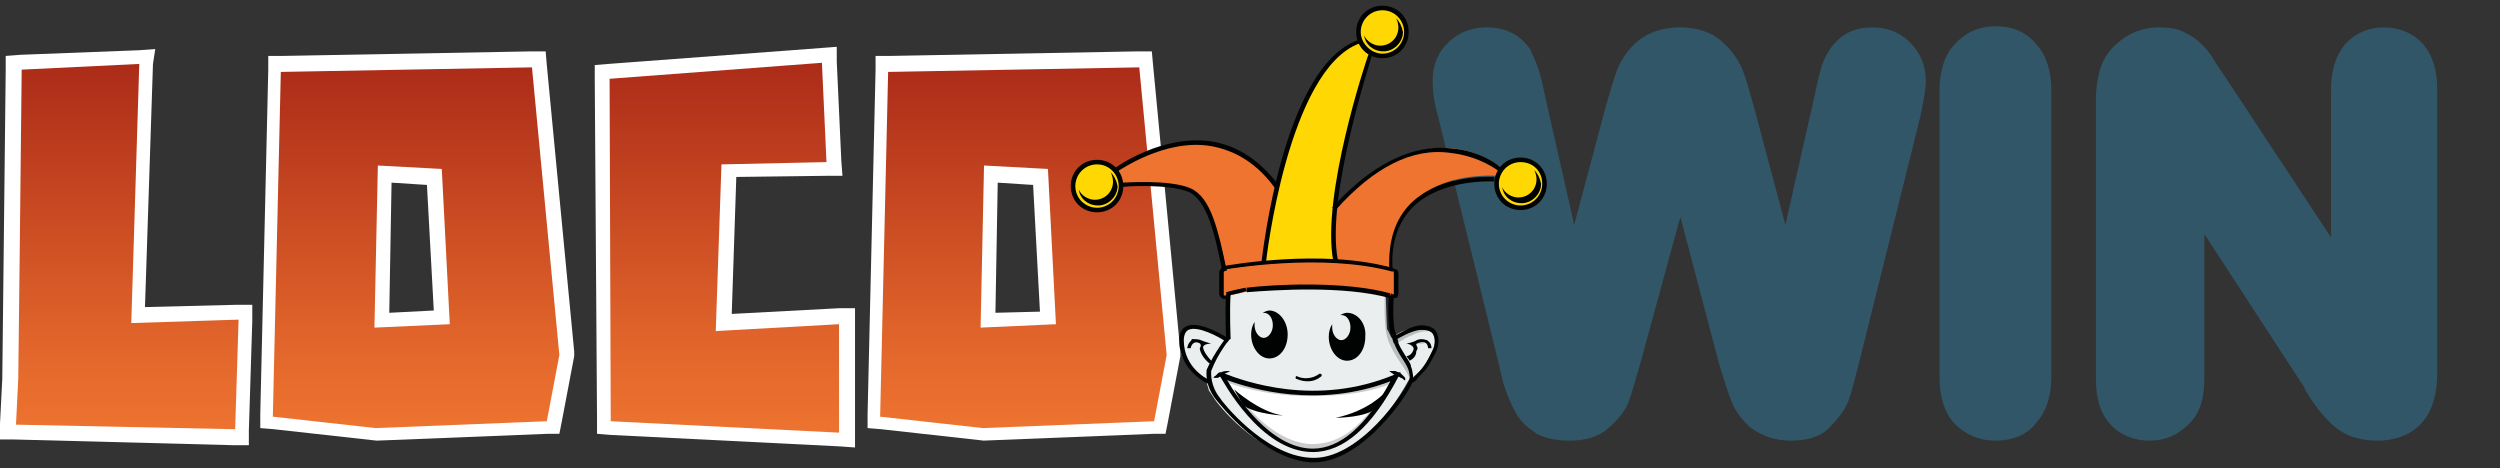 <?xml version="1.0" encoding="utf-8"?>
<!-- Generator: Adobe Illustrator 27.1.1, SVG Export Plug-In . SVG Version: 6.00 Build 0)  -->
<svg version="1.1" id="Слой_1" xmlns="http://www.w3.org/2000/svg" xmlns:xlink="http://www.w3.org/1999/xlink" x="0px" y="0px"
	 viewBox="0 0 219 41" style="enable-background:new 0 0 219 41;" xml:space="preserve">
<rect x="0" y="0" width="219" height="41" fill="#333333" stroke="none"/>
<style type="text/css">
	.st0{fill:url(#SVGID_1_);}
	.st1{fill:#FFFFFF;}
	.st2{fill:url(#SVGID_00000122689807440095913620000018151963219244322200_);}
	.st3{fill:url(#SVGID_00000113352016063030874630000009044455261862378686_);}
	.st4{fill:url(#SVGID_00000166637307442884559340000006586694158613067946_);}
	.st5{fill:#315667;}
	.st6{fill:#EAEEEF;}
	.st7{fill:#EE7430;}
	.st8{fill:#FFD803;}
	.st9{opacity:0.2;fill:#010202;enable-background:new    ;}
	.st10{opacity:0.21;fill:#010202;enable-background:new    ;}
	.st11{fill:#010202;}
</style>
<g id="Слой_1_00000033345624635870907980000010028279951302866070_">
	
		<linearGradient id="SVGID_1_" gradientUnits="userSpaceOnUse" x1="11.1" y1="202.34" x2="11.1" y2="169.04" gradientTransform="matrix(1 0 0 1 0 -164.04)">
		<stop  offset="0" style="stop-color:#EE7430"/>
		<stop  offset="0.235" style="stop-color:#E2662B"/>
		<stop  offset="0.662" style="stop-color:#C34420"/>
		<stop  offset="1" style="stop-color:#AA2A18"/>
	</linearGradient>
	<path class="st0" d="M0.7,37.8l0.2-4.6C0.9,33,1.2,7.3,1.2,6.1V5.5L12.9,5l-0.7,22.7l9.3-0.3l-0.3,10.9L0.7,37.8z"/>
	<path class="st1" d="M12.2,5.6l-0.7,22.7l9.4-0.3l-0.3,9.6L1.4,37.2l0.2-4c0,0,0.3-25.9,0.3-27.1L12.2,5.6z M13.6,4.3l-1.4,0.1
		L1.8,4.8L0.5,4.9v1.2c0,1.2-0.3,26.1-0.3,27.1L0,37.1l0,1.4h1.3L20.5,39h1.3v-1.3l0.3-9.6v-1.4h-1.4l-8,0.2l0.7-21.3L13.6,4.3
		L13.6,4.3z"/>
	
		<linearGradient id="SVGID_00000140015082203850389090000007282268253690797993_" gradientUnits="userSpaceOnUse" x1="36.45" y1="202.04" x2="36.45" y2="169.201" gradientTransform="matrix(1 0 0 1 0 -164.04)">
		<stop  offset="0" style="stop-color:#EE7430"/>
		<stop  offset="0.235" style="stop-color:#E2662B"/>
		<stop  offset="0.662" style="stop-color:#C34420"/>
		<stop  offset="1" style="stop-color:#AA2A18"/>
	</linearGradient>
	<path style="fill:url(#SVGID_00000140015082203850389090000007282268253690797993_);" d="M23.3,37l0.8-31.4l23.1-0.4l2.4,25.9
		l-1.2,6.3L32.9,38L23.3,37z M33.4,28l5.2-0.2L38,15.5l-4.4-0.2L33.4,28z"/>
	<path class="st1" d="M46.6,5.9L49,31.1l-1.1,5.8l-15,0.6l-9-1l0.7-30.2L46.6,5.9z M32.8,28.7l6.6-0.3l-0.7-13.6l-5.6-0.3L32.8,28.7
		z M47.8,4.5h-1.2L24.7,4.9h-1.2v1.2l-0.7,30.2v1.2l1.2,0.1l9,1h0.1H33L48,38h1l0.2-1l1.1-5.8V31v-0.2L47.9,5.7L47.8,4.5z
		 M34.1,27.4L34.3,16l3.1,0.2l0.6,11L34.1,27.4z"/>
	
		<linearGradient id="SVGID_00000012469664959431578000000007397822132778425515_" gradientUnits="userSpaceOnUse" x1="63.45" y1="202.54" x2="63.45" y2="168.84" gradientTransform="matrix(1 0 0 1 0 -164.04)">
		<stop  offset="0" style="stop-color:#EE7430"/>
		<stop  offset="0.235" style="stop-color:#E2662B"/>
		<stop  offset="0.662" style="stop-color:#C34420"/>
		<stop  offset="1" style="stop-color:#AA2A18"/>
	</linearGradient>
	<path style="fill:url(#SVGID_00000012469664959431578000000007397822132778425515_);" d="M52.9,37.4L52.7,6.3l19.9-1.5l0.4,10
		L63.8,15l-0.4,13.3l10.8-0.6v10.8L52.9,37.4z"/>
	<path class="st1" d="M72,5.5l0.4,8.7l-9.2,0.2L62.7,29l10.8-0.6v9.5l-20-1l-0.1-30L72,5.5z M73.3,4.1L72,4.2L53.3,5.6l-1.2,0.1v1.2
		l0.2,29.9V38l1.2,0.1l20,1l1.4,0.1v-1.4v-9.5V27h-1.4l-9.4,0.5l0.4-12l8-0.1h1.3l-0.1-1.3l-0.4-8.7V4.1z"/>
	
		<linearGradient id="SVGID_00000044151424203486917630000008007141131054585018_" gradientUnits="userSpaceOnUse" x1="89.65" y1="202.04" x2="89.65" y2="169.201" gradientTransform="matrix(1 0 0 1 0 -164.04)">
		<stop  offset="0" style="stop-color:#EE7430"/>
		<stop  offset="0.235" style="stop-color:#E2662B"/>
		<stop  offset="0.662" style="stop-color:#C34420"/>
		<stop  offset="1" style="stop-color:#AA2A18"/>
	</linearGradient>
	<path style="fill:url(#SVGID_00000044151424203486917630000008007141131054585018_);" d="M76.5,37l0.8-31.4l23.1-0.4l2.4,25.9
		l-1.2,6.3L86,38L76.5,37z M86.6,28l5.2-0.2l-0.6-12.3l-4.4-0.2L86.6,28z"/>
	<path class="st1" d="M99.8,5.9l2.4,25.2l-1.1,5.8l-15,0.6l-9-1l0.7-30.2L99.8,5.9z M85.9,28.7l6.6-0.3l-0.7-13.6l-5.6-0.3
		L85.9,28.7z M100.9,4.5h-1.2L77.9,4.9h-1.2v1.2L76,36.3v1.2l1.2,0.1l9,1H86h0.1l15-0.6h1l0.2-1l1.1-5.8V31v-0.2L101,5.6L100.9,4.5z
		 M87.2,27.4L87.4,16l3.1,0.2l0.6,11.1L87.2,27.4z"/>
	<path class="st5" d="M152.3,31.3l-5.1-19l-5.2,19c-0.4,1.4-0.7,2.5-1,3.1c-0.2,0.6-0.7,1.2-1.2,1.7c-0.6,0.5-1.4,0.7-2.4,0.7
		c-0.8,0-1.4-0.2-1.9-0.4c-0.5-0.3-0.9-0.7-1.2-1.2s-0.6-1.2-0.8-1.9s-0.4-1.4-0.5-2.1l-5.3-21.3c-0.3-1.2-0.5-2.2-0.5-2.8
		c0-0.8,0.3-1.5,0.9-2.1s1.3-0.9,2.1-0.9c1.2,0,1.9,0.4,2.4,1.1c0.4,0.7,0.7,1.8,1,3.3l4.1,18.5l4.7-17.3c0.3-1.3,0.7-2.3,0.9-3
		s0.7-1.3,1.4-1.8s1.5-0.7,2.5-0.7c1.1,0,1.9,0.3,2.5,0.8s1,1.1,1.2,1.7s0.5,1.6,0.9,3.1l4.7,17.3l4.1-18.5c0.2-1,0.4-1.7,0.6-2.2
		c0.2-0.5,0.5-1,0.9-1.5c0.4-0.4,1.1-0.7,1.9-0.7s1.6,0.3,2.1,0.8c0.6,0.5,0.9,1.2,0.9,2.1c0,0.6-0.2,1.6-0.5,2.8l-5.3,21.3
		c-0.3,1.4-0.7,2.5-0.9,3.2s-0.7,1.2-1.2,1.7c-0.6,0.5-1.4,0.7-2.4,0.7s-1.7-0.2-2.4-0.7c-0.6-0.5-1-1-1.2-1.7
		C153.1,33.9,152.8,32.8,152.3,31.3z"/>
	<path class="st5" d="M171.6,32.9V8c0-1.3,0.3-2.2,0.9-2.9s1.4-1,2.3-1c1,0,1.7,0.3,2.3,1S178,6.7,178,8v24.9c0,1.3-0.3,2.3-0.9,2.9
		s-1.4,1-2.3,1c-0.9,0-1.7-0.3-2.3-1C171.9,35.2,171.6,34.2,171.6,32.9z"/>
	<path class="st5" d="M193.6,8l12.3,18.7V7.8c0-1.2,0.3-2.1,0.8-2.8c0.5-0.6,1.2-0.9,2.1-0.9c0.9,0,1.6,0.3,2.2,0.9
		c0.5,0.6,0.8,1.5,0.8,2.8v24.9c0,2.8-1.2,4.1-3.5,4.1c-0.6,0-1.1-0.1-1.6-0.2c-0.5-0.2-0.9-0.4-1.3-0.8s-0.8-0.8-1.1-1.3
		s-0.7-1-1-1.5l-12-18.4v18.5c0,1.2-0.3,2.1-0.9,2.8s-1.3,0.9-2.2,0.9s-1.6-0.3-2.2-0.9c-0.5-0.6-0.8-1.6-0.8-2.7V8.8
		c0-1,0.1-1.9,0.3-2.4c0.3-0.7,0.7-1.2,1.4-1.6c0.6-0.4,1.3-0.6,2.1-0.6c0.6,0,1.1,0.1,1.5,0.3c0.4,0.2,0.8,0.4,1.1,0.7
		s0.6,0.7,0.9,1.2C192.9,6.9,193.2,7.4,193.6,8z"/>
	<path class="st5" d="M156.9,38.6c-1.4,0-2.5-0.4-3.5-1.1l0,0c-0.8-0.7-1.4-1.5-1.7-2.3c-0.3-0.7-0.6-1.7-1.1-3.3l0,0L147.2,19
		l-3.5,12.8c-0.5,1.7-0.8,2.8-1,3.3c-0.3,0.9-1,1.7-1.8,2.4c-0.9,0.8-2,1.1-3.5,1.1c-1,0-2-0.2-2.8-0.6l-0.1-0.1
		c-0.8-0.5-1.4-1.1-1.8-1.9c-0.4-0.7-0.7-1.5-1-2.4l-0.2-0.8c-0.1-0.5-0.2-0.9-0.3-1.3L126,10.3c-0.4-1.4-0.5-2.4-0.5-3.3
		c0-1.3,0.5-2.5,1.4-3.3c0.9-0.9,2.1-1.3,3.3-1.3c2.2,0,3.3,1.1,3.9,2v0.1c0.5,0.9,0.9,2.1,1.2,3.7l2.6,11.5l2.8-10.5
		c0.4-1.4,0.7-2.4,1-3.2c0.4-0.9,1-1.8,1.9-2.5s2.1-1.1,3.6-1.1c1.4,0,2.7,0.4,3.6,1.2c0.8,0.7,1.4,1.5,1.8,2.4
		c0.3,0.7,0.6,1.8,1,3.2l2.8,10.5L159,8.2c0.2-1,0.4-1.8,0.6-2.5c0.3-0.8,0.7-1.5,1.3-2.1c0.8-0.8,1.8-1.2,3.1-1.2s2.4,0.4,3.3,1.3
		c0.9,0.9,1.4,2,1.4,3.4c0,0.7-0.2,1.8-0.5,3.2l-5.3,21.3c-0.4,1.6-0.7,2.7-0.9,3.3c-0.3,0.9-0.9,1.7-1.7,2.5l0,0
		C159.6,38.2,158.4,38.6,156.9,38.6z M155.7,34.8c0.2,0.1,0.5,0.3,1.2,0.3c0.8,0,1.1-0.2,1.2-0.3c0.4-0.3,0.6-0.7,0.7-1
		c0.2-0.5,0.5-1.5,0.8-3L165,9.5c0.4-1.6,0.4-2.2,0.4-2.4c0-0.4-0.1-0.6-0.3-0.8c-0.2-0.2-0.6-0.3-0.9-0.3c-0.4,0-0.6,0.1-0.7,0.1
		c-0.2,0.2-0.4,0.5-0.5,0.8c-0.2,0.5-0.3,1.2-0.5,2l0,0l-5.7,25.3l-6.5-24.1c-0.4-1.7-0.7-2.5-0.9-2.9c-0.1-0.4-0.4-0.7-0.7-1
		c-0.1-0.1-0.5-0.4-1.4-0.4l6.7,25c0.3,1.1,0.7,2.3,0.9,2.8l0.1,0.1C155.1,34.1,155.3,34.4,155.7,34.8z M136.4,34.9
		c0.2,0.1,0.5,0.2,1.1,0.2c0.9,0,1.1-0.2,1.2-0.3h0.1c0.3-0.3,0.6-0.6,0.7-0.9c0.2-0.4,0.5-1.4,0.9-2.9l6.8-25c-0.4,0-1,0.1-1.4,0.3
		c-0.4,0.3-0.7,0.7-0.8,1.1c-0.2,0.6-0.5,1.6-0.9,2.8l-6.5,24.1l-5.7-25.4c-0.3-1.5-0.7-2.4-0.9-2.8c-0.1-0.2-0.4-0.2-0.8-0.2
		c-0.4,0-0.7,0.1-0.9,0.4c-0.1,0.1-0.3,0.3-0.3,0.8c0,0.3,0.1,1,0.4,2.4l5.3,21.3c0.1,0.4,0.2,0.8,0.3,1.2c0.1,0.3,0.1,0.5,0.2,0.8
		c0.1,0.6,0.3,1,0.6,1.5C135.9,34.5,136.1,34.7,136.4,34.9z"/>
	<path class="st5" d="M174.8,38.6c-1.4,0-2.6-0.5-3.6-1.5l0,0c-0.9-1-1.3-2.4-1.3-4.1V8c0-1.7,0.4-3.1,1.3-4.1
		c0.9-1,2.1-1.6,3.6-1.6s2.7,0.5,3.6,1.6c0.9,1,1.3,2.4,1.3,4.1v24.9c0,1.7-0.4,3.1-1.3,4.1C177.6,38.1,176.3,38.6,174.8,38.6z
		 M173.8,34.7c0.3,0.3,0.6,0.4,1,0.4c0.7,0,0.9-0.3,1-0.4c0.4-0.4,0.5-1.2,0.5-1.8V8c0-0.8-0.2-1.4-0.5-1.8c-0.2-0.2-0.4-0.4-1-0.4
		s-0.8,0.2-1,0.4c-0.3,0.3-0.5,0.9-0.5,1.8v24.9C173.4,33.5,173.5,34.3,173.8,34.7z"/>
	<path class="st5" d="M188.3,38.6c-1.4,0-2.6-0.5-3.5-1.5c-0.8-0.9-1.2-2.2-1.2-3.9V8.8c0-1.3,0.2-2.3,0.5-3.1c0.4-1,1-1.7,2-2.4
		c0.9-0.6,1.9-0.9,3-0.9c0.9,0,1.6,0.1,2.2,0.4c0.6,0.3,1.1,0.6,1.6,1.1c0.4,0.4,0.8,0.9,1.2,1.6c0.2,0.3,0.4,0.6,0.6,0.9
		c0.1,0.2,0.3,0.4,0.4,0.6l9.1,13.8v-13c0-1.6,0.4-2.9,1.2-3.9l0,0c0.9-1,2.1-1.5,3.4-1.5c1.4,0,2.6,0.5,3.5,1.5
		c0.8,1,1.2,2.2,1.2,3.9v24.9c0,5.3-3.6,5.9-5.2,5.9c-0.8,0-1.5-0.1-2.1-0.3c-0.7-0.2-1.3-0.6-1.9-1.1c-0.5-0.5-1-1-1.4-1.6
		c-0.4-0.5-0.7-1-1-1.5V34l-8.8-13.5v12.7c0,1.7-0.4,3-1.3,3.9C190.8,38.1,189.7,38.6,188.3,38.6z M189.1,5.9
		c-0.4,0-0.8,0.1-1.1,0.3c-0.5,0.3-0.6,0.6-0.7,0.8c-0.1,0.2-0.2,0.7-0.2,1.8v24.4c0,0.7,0.1,1.3,0.4,1.6c0.1,0.2,0.4,0.3,0.9,0.3
		c0.4,0,0.6-0.1,0.9-0.4c0.2-0.3,0.4-0.8,0.4-1.6V8.8l15.2,23.3c0.4,0.5,0.7,1,1,1.4v0.1c0.2,0.4,0.5,0.7,0.9,1
		c0.2,0.2,0.5,0.3,0.7,0.4c0.3,0.1,0.6,0.1,1,0.1c0.8,0,1.7,0,1.7-2.4V7.8c0-0.8-0.1-1.3-0.4-1.6c-0.1-0.2-0.3-0.3-0.9-0.3
		c-0.4,0-0.6,0.1-0.8,0.3c-0.2,0.3-0.4,0.9-0.4,1.6v24.6L192.1,8.9c-0.1-0.2-0.3-0.4-0.4-0.6c-0.2-0.3-0.4-0.6-0.6-1
		c-0.3-0.5-0.5-0.8-0.7-0.9c-0.2-0.2-0.3-0.3-0.6-0.4h-0.1C189.8,6,189.6,5.9,189.1,5.9z"/>
</g>
<g id="Слой_2_00000176029621244971509040000009602031564534958763_">
	<path class="st6" d="M107.6,25.8c0,0-0.1,2.3,0,3.8l-0.4,0.1c0,0-2.4-1.4-3.3-1c0,0-2.1,1.8,1.6,4.6l0.2,0.2l0.2,0.7l0.6,0.9
		c0,0,3.4,4.7,8.2,5.2c0,0,4.7,0.3,8.7-7c0,0,1.4-0.7,2.2-2.9c0,0,0.5-1.4-0.9-1.6c0,0-1.2-0.4-2.8,0.8l-0.4-0.8
		c0,0-0.1-2.3-0.1-2.9c0,0-4.6-1.5-9.9-0.9h-0.9h-1.1l-0.8,0.3l-0.5,0.2L107.6,25.8L107.6,25.8z"/>
	<path class="st1" d="M107.2,32.9c0,0,7.4,3.4,15.1,0.1c0,0-2.8,6.4-7.4,6.4C114.9,39.4,110.8,39.6,107.2,32.9z"/>
	<path class="st7" d="M107.1,23.6c0,0,9-1.6,15,0.1l-0.1,2.2l-0.2,0.1c0,0-5.6-1.6-9.9-0.9l-0.4,0.1c0,0-1.4-0.6-2.6,0.3l-1.4,0.3
		c0,0-0.3,0.4-0.5,0l-0.1-2C107,23.8,107,23.6,107.1,23.6L107.1,23.6z"/>
	<circle class="st8" cx="133.2" cy="16.1" r="2.1"/>
	<circle class="st8" cx="121.1" cy="2.8" r="2.1"/>
	<circle class="st8" cx="96.1" cy="16.3" r="2.1"/>
	<path class="st7" d="M98.2,16.1c0,0,5.7-0.2,6.6,0.8c0,0,1.6,1,2.5,6.3v0.2l3.5-0.5c0,0,0.9-5.5,1.2-6.6c0,0-4.7-7.6-14.1-1.5
		l0.3,0.7V16.1z"/>
	<path class="st7" d="M116.9,22.8c0,0-0.3-3.7,0-4.6c0,0,7.1-8.8,14.5-3.6v0.2l-0.3,0.6c0,0-9.6-0.8-9.2,8
		C121.9,23.6,120.9,23.1,116.9,22.8L116.9,22.8z"/>
	<path class="st8" d="M110.7,23c0,0,2-17.4,8.5-19.3c0,0,0.3,0.5,0.8,1c0,0-4.2,13.3-3.1,18.1L110.7,23z"/>
	<g>
		<path class="st9" d="M121.3,25.9c0,0-0.1,2.5,0.2,3.6c0.3,1.1,1.4,2.6,1.4,2.6s0.7,1,0.6,1.3s0.4-0.5-0.2-1.5c0,0-1.1-1.7-1.4-2.9
			l-0.1-3.1L121.3,25.9z"/>
		<path class="st9" d="M122.4,30.1c0,0,0.5-0.4,1.2-0.7c0.6-0.3,1.4-0.5,1.7-0.3c0,0-1.4-0.7-2.9,0.6L122.4,30.1z"/>
		<path class="st10" d="M124,30.7c0,0,0.2-0.4,0.1-0.5c0,0-0.1-0.1,0.4-0.1c0,0,0.2,0,0.3,0l-0.2-0.1l-0.7,0.1l-0.3,0.1l0.3,0.4
			L124,30.7L124,30.7z"/>
		<path class="st9" d="M107.5,33.5c0,0,3,1.2,7.2,1.2c2.1,0,4.6-0.1,7.2-1.1v-0.4c0,0-7,3.3-14.4-0.3
			C107.5,32.9,107.5,33.5,107.5,33.5z"/>
		<path class="st9" d="M109.2,35.5c0,0,2.5,3.3,5.7,3.4c1.6,0,3.4-0.6,5.2-3l0.2,0.1c0,0-4.9,7.7-11.2-0.3L109.2,35.5z"/>
	</g>
	<path class="st7" d="M107.2,23.7c0,0,9-1.6,15,0.1l-0.1,2.2l-0.2,0.1c0,0-5.6-1.6-9.9-0.9l-0.4,0.1c0,0-1.2-0.2-2.6,0.3l-1.4,0.3
		c0,0-0.3,0.4-0.5,0l-0.1-2C107,23.9,107.1,23.7,107.2,23.7L107.2,23.7z"/>
	<g>
		<path class="st11" d="M107.1,23.7l-0.1-0.3c-0.6-3-1.3-5.9-2.9-6.6c-1.7-0.7-5.8-0.5-5.8-0.4V16c0.2,0,4.2-0.3,6,0.5
			c1.8,0.8,2.4,3.7,3.1,6.9l0.1,0.3H107.1z"/>
		<path class="st11" d="M111.7,16.5c-1.5-2.1-3.4-3.3-5.6-3.7C102,12.1,98,15,97.9,15l-0.2-0.3c0,0,4.1-3,8.5-2.3
			c2.3,0.4,4.2,1.7,5.8,3.8L111.7,16.5z"/>
		<path class="st11" d="M110.9,23h-0.4c0.1-0.7,1.9-17.2,8.5-19.5l0.1,0.3C112.8,6.1,110.9,22.9,110.9,23z"/>
		<path class="st11" d="M116.8,22.9c-1.1-5.7,2.9-17.7,3.1-18.2l0.3,0.1c0,0.1-4.1,12.4-3,18L116.8,22.9z"/>
		<path class="st11" d="M117,18.4l-0.3-0.2c4.2-4.7,8-5.5,10.4-5.2c2.7,0.2,4.3,1.6,4.4,1.7l-0.2,0.3c0,0-1.6-1.3-4.2-1.6
			C123.7,12.9,120.3,14.7,117,18.4z"/>
		<path class="st11" d="M121.7,23.6c-0.1-2.5,0.5-4.4,1.9-5.8c2.7-2.6,7.1-2.3,7.3-2.3v0.4c0,0-4.5-0.3-7.1,2.2
			c-1.3,1.3-2,3.2-1.8,5.6L121.7,23.6z"/>
		<path class="st11" d="M122,26.1c-0.1,0-0.2,0-0.3-0.1l0.2-0.3c0.1,0.1,0.2,0.1,0.2,0.1v-0.1v-1.8l0,0l0,0l-0.1-0.3
			c0.1-0.1,0.3,0,0.3,0c0.2,0.1,0.2,0.3,0.2,0.3l0,0v1.8c0,0,0,0.3-0.2,0.4C122.1,26.1,122,26.1,122,26.1z"/>
		<path class="st11" d="M107.2,26.2L107.2,26.2c-0.3-0.1-0.4-0.4-0.4-0.4l0,0v-2l0,0c0.1-0.3,0.4-0.5,0.7-0.4l-0.1,0.3
			c-0.1,0-0.2,0.1-0.2,0.2v1.9c0,0.1,0.1,0.1,0.1,0.1s0.1,0,0.2-0.2l0.3,0.2C107.7,25.9,107.5,26.2,107.2,26.2z"/>
		<path class="st11" d="M121.7,26.1c-4-1.1-10-0.7-12.5-0.5v-0.4c2.5-0.3,8.6-0.6,12.6,0.5L121.7,26.1z"/>
		<path class="st11" d="M107.5,25.9l-0.1-0.3c0,0,0.7-0.2,1.7-0.4l0.1,0.3C108.2,25.8,107.5,25.9,107.5,25.9z"/>
		<path class="st11" d="M122,23.8c-6.2-1.7-14.6-0.2-14.7-0.2l-0.1-0.3c0.1,0,8.6-1.6,14.9,0.2L122,23.8z"/>
	</g>
	<path class="st11" d="M134.4,14.9c0.1,0.2,0.2,0.5,0.2,0.8c0,0.9-0.7,1.6-1.6,1.6c-0.6,0-1.2-0.4-1.4-0.9c0.1,0.8,0.8,1.4,1.7,1.4
		s1.7-0.8,1.7-1.7C134.9,15.6,134.7,15.2,134.4,14.9L134.4,14.9z"/>
	<path class="st11" d="M133.2,18.4c-1.3,0-2.3-1-2.3-2.3s1-2.3,2.3-2.3s2.3,1,2.3,2.3S134.5,18.4,133.2,18.4z M133.2,14.2
		c-1.1,0-1.9,0.9-1.9,1.9c0,1.1,0.9,1.9,1.9,1.9c1.1,0,1.9-0.9,1.9-1.9C135.1,15,134.3,14.2,133.2,14.2z"/>
	<path class="st11" d="M122.3,1.6c0.1,0.2,0.2,0.5,0.2,0.8c0,0.9-0.7,1.6-1.6,1.6c-0.6,0-1.2-0.4-1.4-0.9c0.1,0.8,0.8,1.4,1.7,1.4
		c0.9,0,1.7-0.8,1.7-1.7C122.8,2.3,122.6,1.9,122.3,1.6L122.3,1.6z"/>
	<path class="st11" d="M121.1,5.1c-1.3,0-2.3-1-2.3-2.3s1-2.3,2.3-2.3s2.3,1,2.3,2.3S122.4,5.1,121.1,5.1z M121.1,0.9
		c-1.1,0-1.9,0.9-1.9,1.9s0.9,1.9,1.9,1.9c1.1,0,1.9-0.9,1.9-1.9S122.2,0.9,121.1,0.9z"/>
	<path class="st11" d="M97.3,15.1c0.1,0.2,0.2,0.5,0.2,0.8c0,0.9-0.7,1.6-1.6,1.6c-0.6,0-1.2-0.4-1.4-0.9c0.1,0.8,0.8,1.4,1.7,1.4
		c0.9,0,1.7-0.8,1.7-1.7C97.8,15.8,97.6,15.4,97.3,15.1L97.3,15.1z"/>
	<path class="st11" d="M96.1,18.6c-1.3,0-2.3-1-2.3-2.3s1-2.3,2.3-2.3s2.3,1,2.3,2.3S97.4,18.6,96.1,18.6z M96.1,14.4
		c-1.1,0-1.9,0.9-1.9,1.9c0,1.1,0.9,1.9,1.9,1.9c1.1,0,1.9-0.9,1.9-1.9S97.2,14.4,96.1,14.4z"/>
	<path class="st11" d="M118,27.4c-0.2,0-0.4,0.1-0.6,0.2h0.1c0.5,0,0.8,0.5,0.8,1.1s-0.4,1.1-0.8,1.1s-0.8-0.5-0.8-1.1
		c0-0.1,0-0.2,0-0.3c-0.2,0.3-0.3,0.7-0.3,1.1c0,1.1,0.7,2.1,1.6,2.1s1.6-0.9,1.6-2.1C119.7,28.3,118.9,27.4,118,27.4L118,27.4z"/>
	<path class="st11" d="M111.2,27.2c-0.2,0-0.4,0.1-0.6,0.2h0.1c0.5,0,0.8,0.5,0.8,1.1s-0.4,1.1-0.8,1.1s-0.8-0.5-0.8-1.1
		c0-0.1,0-0.2,0-0.3c-0.2,0.3-0.3,0.7-0.3,1.1c0,1.1,0.7,2.1,1.6,2.1s1.6-0.9,1.6-2.1S112,27.2,111.2,27.2L111.2,27.2z"/>
	<path class="st11" d="M107.4,29.8c0-0.1-0.1-2.5,0-4h0.4c-0.1,1.4,0,3.9,0,3.9L107.4,29.8z"/>
	<path class="st11" d="M105.8,33.6c0,0-2.5-1.1-2.5-3.8c0-0.6,0.2-1,0.6-1.2c1.1-0.6,3.5,0.9,3.8,1.1l-0.2,0.3
		c-0.7-0.5-2.6-1.5-3.4-1.1c-0.2,0.1-0.4,0.4-0.4,0.9c0,2.5,2.2,3.5,2.3,3.5L105.8,33.6z"/>
	<path class="st11" d="M104,30.5h0.3c0,0,0.1-0.6,0.6-0.5s0.2,0.5,0.2,0.5s0,0.6,0.8,1.3l0.2,0.1l0.1-0.2c0,0-0.7-0.7-0.8-1.2
		c-0.1-0.4,0.7-0.4,0.7-0.4s-0.7-0.2-0.9-0.3c-0.2-0.1-0.7-0.1-0.8-0.1C104.4,29.9,104.1,29.9,104,30.5L104,30.5z"/>
	<path class="st11" d="M123.7,33.5L123.7,33.5c-0.2-0.1-0.3-0.2-0.2-0.4l0.3,0.1l0,0h-0.1c0,0,0.1,0,0.3-0.3c0.6-0.6,0.8-0.8,1.4-2
		c0.6-1,0.1-1.7,0.1-1.7l0,0c0,0-0.2-0.3-1-0.3l0,0c-0.8,0-2.1,0.8-2.1,0.8l-0.2-0.3c0.1,0,1.4-0.9,2.3-0.9s1.2,0.4,1.2,0.4
		s0.7,0.8,0,2.1c-0.6,1.2-0.8,1.4-1.5,2.1C124.1,33.3,123.9,33.5,123.7,33.5z"/>
	<path class="st11" d="M123.2,31.2c0,0,0.4,0,0.6-0.5s-0.6-0.6-0.6-0.6s0.6-0.1,0.9-0.3c0.4-0.2,0.9,0,0.9,0s0.4,0.2,0.4,0.7h-0.3
		c0,0,0-0.4-0.3-0.5s-0.7,0.1-0.7,0.1s-0.1,0.1,0,0.2s0.1,0.3,0,0.4s0.1,0.5-0.6,0.9L123.2,31.2z"/>
	<path class="st11" d="M122.1,30.1c0,0,0-0.1-0.1-0.3c0-0.1-0.1-0.3-0.1-0.3c-0.4-0.9-0.3-3.5-0.2-3.6h0.4c0,0-0.2,2.6,0.2,3.4
		c0,0.1,0.1,0.2,0.1,0.4c0,0.1,0.1,0.2,0.1,0.2L122.1,30.1z"/>
	<path class="st11" d="M115.1,40.5c-0.1,0-0.2,0-0.3,0c-4.3-0.3-8-5.2-8.2-5.4c-1.1-1.3-0.9-2.6-0.9-2.7l0,0c0.7-1.6,1.8-2.9,1.8-3
		l0.3,0.2c0,0-1.1,1.3-1.7,2.9c0,0.2-0.1,1.3,0.8,2.4c0,0.1,3.8,5,7.9,5.2c4.2,0.3,8.3-5.8,8.7-6.9c0-0.1,0-0.6-0.2-1
		c-0.1-0.2-0.2-0.4-0.4-0.7c-0.4-0.6-0.8-1.3-0.9-1.9h0.4c0,0.5,0.5,1.2,0.8,1.7c0.2,0.3,0.4,0.6,0.4,0.8c0.2,0.5,0.2,1.1,0.2,1.2
		l0,0l0,0C123.5,34.4,119.4,40.5,115.1,40.5z"/>
	<path class="st11" d="M113.6,33.2c0.7,0.3,1.5,0.3,2.1-0.2c0.2-0.1,0-0.4-0.2-0.2c-0.6,0.4-1.3,0.4-1.8,0.2
		C113.5,32.8,113.4,33.2,113.6,33.2L113.6,33.2z"/>
	<path class="st11" d="M115,39.6c-4.6,0-7.9-6.3-8.1-6.6l-0.1-0.3h0.4l0,0c1.8,0.7,8.1,3,15,0.1l0.5-0.2l-0.2,0.4
		C120.2,37.4,117.7,39.6,115,39.6C115.1,39.6,115.1,39.6,115,39.6z M107.5,33.3c0.8,1.4,3.8,6,7.5,6l0,0c2.4,0,4.7-2,6.8-5.9
		C115.5,35.8,109.7,34.1,107.5,33.3z"/>
	<path class="st11" d="M106.3,33.1c0,0,0-0.1,0.2-0.2c0.1-0.1,0.1-0.1,0.2-0.2c0.1-0.1,0.2-0.1,0.3-0.1c0.2-0.1,0.4-0.1,0.6-0.1
		s0.3,0,0.3,0s0,0-0.1,0c0,0-0.1,0-0.2,0.1c-0.1,0-0.2,0.1-0.2,0.1c-0.1,0-0.1,0-0.1,0.1s-0.1,0-0.1,0.1c-0.1,0-0.2,0.1-0.3,0.1
		c-0.1,0-0.2,0.1-0.2,0.1C106.4,33.1,106.3,33.1,106.3,33.1L106.3,33.1z"/>
	<path class="st11" d="M121.7,32.5c0,0,0.1,0,0.2,0s0.2,0,0.3,0c0.1,0,0.2,0.1,0.3,0.1s0.2,0.1,0.3,0.2l0.1,0.1L123,33
		c0.1,0.1,0.1,0.1,0.1,0.2v0.1c0,0,0,0-0.1,0l-0.1-0.1c0,0-0.1-0.1-0.2-0.1c-0.1-0.1-0.2-0.1-0.2-0.1l-0.2-0.1
		c-0.1,0-0.2-0.1-0.2-0.1C121.8,32.6,121.7,32.5,121.7,32.5L121.7,32.5z"/>
	<path class="st11" d="M117,36.6c0,0,2.8,0,3.6-0.9l0.7-1.3C121.3,34.4,119.9,36,117,36.6z"/>
	<path class="st11" d="M112.4,36.4c0,0-2.4-0.1-3.5-0.9l-0.8-1.4C108.1,34.1,110.3,36.1,112.4,36.4z"/>
</g>
</svg>
